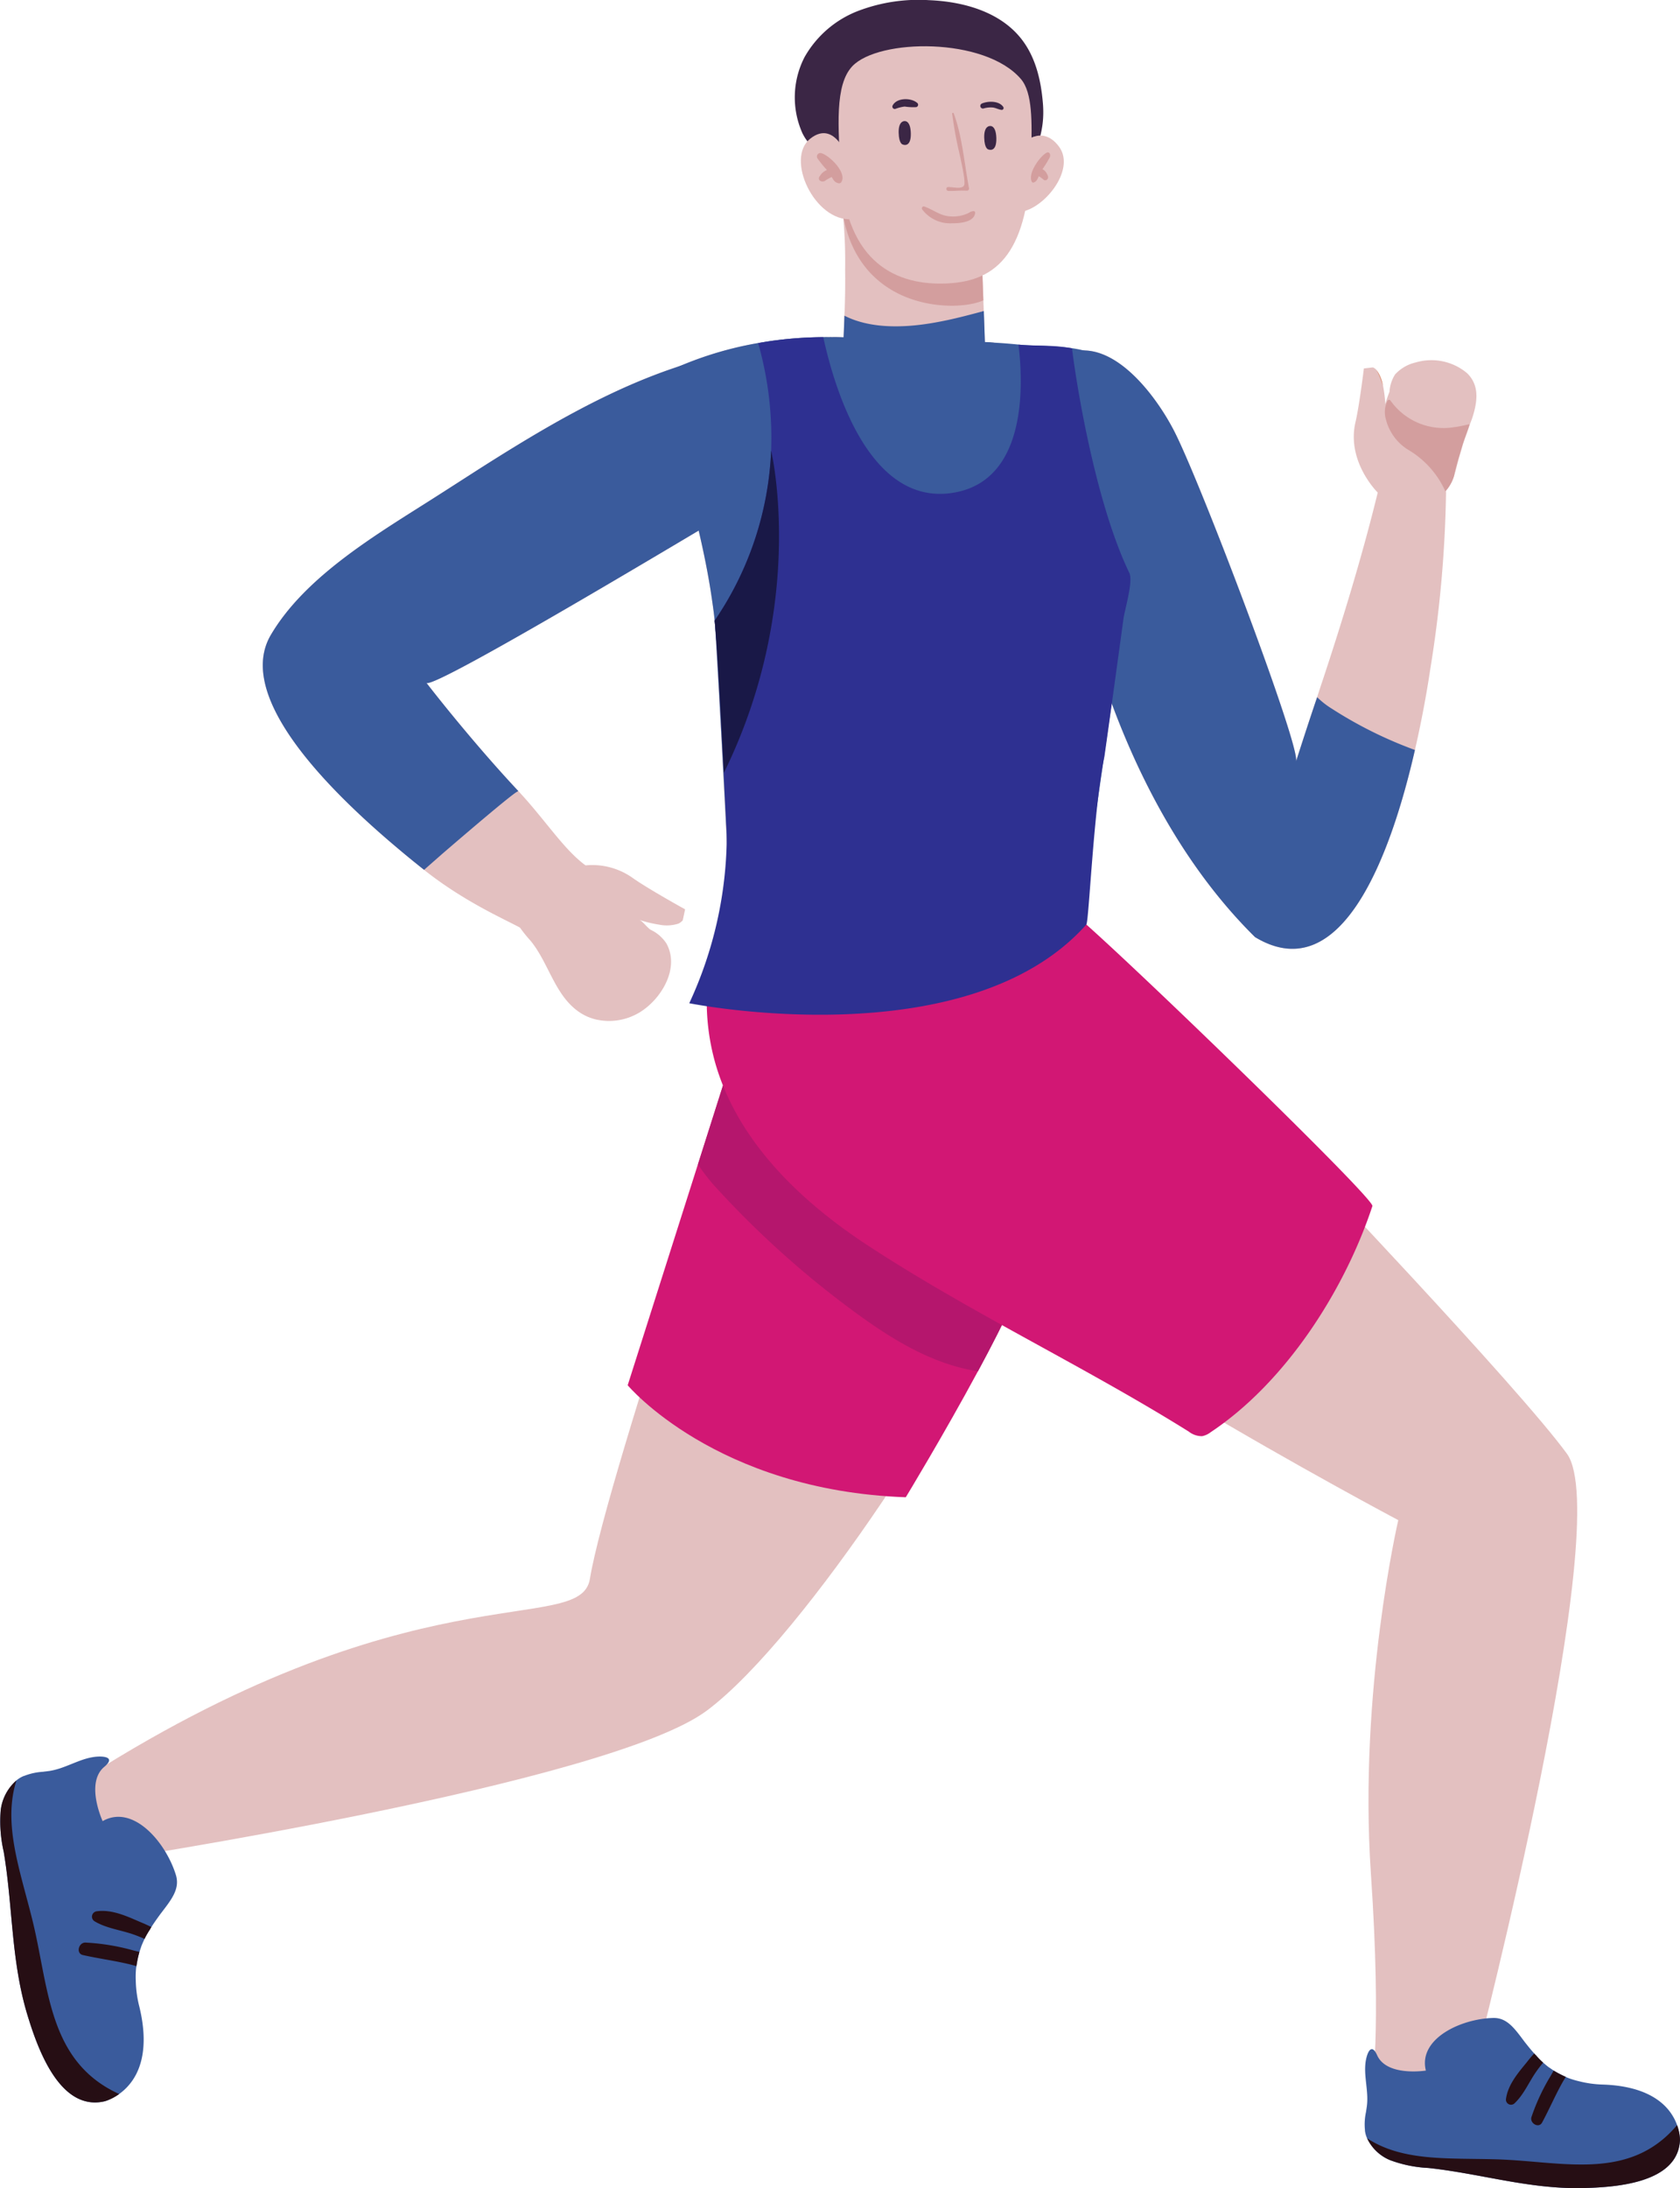 <?xml version="1.0" encoding="UTF-8"?>
<svg xmlns="http://www.w3.org/2000/svg" width="256.787" height="334.361" viewBox="0 0 256.787 334.361">
  <g id="Raggruppa_125" data-name="Raggruppa 125" transform="translate(-134.011 -17.257)">
    <path id="Tracciato_143" data-name="Tracciato 143" d="M258.063,40.993a8.445,8.445,0,0,0-7.83-1.666,6.137,6.137,0,0,0-3.2,1.852,5.56,5.56,0,0,0-.846,2.645,15.734,15.734,0,0,0-.635,1.878,21.322,21.322,0,0,0-.344-2.751,5.45,5.45,0,0,0-1.008-2.463,1.35,1.35,0,0,0-.553-.394l-1.375.159s-.688,5.634-1.27,8.147c-1.455,6.084,3.386,10.819,3.386,10.819-2.463,10.118-5.766,20.685-8.332,28.435-.317.952-.635,1.878-.926,2.83-1.111,3.254-2.169,6.533-3.227,9.813.688-2.222-14.2-41.608-18.463-50.152-2.407-4.841-8.015-12.7-14.1-12.644-1.4,0-2.83,1.349-3.439,2.619a4.98,4.98,0,0,0-.317,2.169c-.053,3.624-.926,6.854-.582,10.448,2.566,25.951,11.744,55.759,30.631,74.41,13.331,8.065,20.844-12.858,24.441-28.594,1.164-5.055,1.931-9.552,2.354-12.408a184.449,184.449,0,0,0,2.4-26.9c0-.114-.024-.2-.026-.307a6.246,6.246,0,0,0,1.254-2.262c.317-.979.529-2.037.82-2.989.159-.555.344-1.164.529-1.8.291-.979.741-2.037,1.085-3.148a14.247,14.247,0,0,0,.582-1.693C259.676,44.828,259.782,42.686,258.063,40.993Z" transform="translate(100.208 33.304)" fill="#e3c0c0"></path>
    <path id="Tracciato_144" data-name="Tracciato 144" d="M231.924,43.263a7.229,7.229,0,0,0-1.706-2.8A10.348,10.348,0,0,0,223.4,37.74a20.145,20.145,0,0,0-5.444.452,40.2,40.2,0,0,0-4.679,1.251c-10.8,3.452-20.9,9.414-30.591,15.561-2.352,1.505-4.679,3.008-6.988,4.481-8.663,5.542-19.9,12-25.29,21.177-5.243,8.975,7.438,22.544,19.648,32.779,1.262,1.066,2.542,2.1,3.79,3.092,6.076,4.827,12.17,7.475,14.657,8.824a21.826,21.826,0,0,0,1.6,1.986c2.886,3.481,3.753,8.671,7.814,11.152a7.67,7.67,0,0,0,2.108.878,9.017,9.017,0,0,0,6.787-1.069c3.306-2.024,6.174-6.764,4.071-10.536a5.81,5.81,0,0,0-2.41-2.079c-.518-.328-1.262-1.365-1.746-1.521a18.559,18.559,0,0,0,3.05.738,5.85,5.85,0,0,0,2.97-.164,2.073,2.073,0,0,0,.64-.5l.36-1.677s-5.6-3.09-8-4.788a10.664,10.664,0,0,0-7.216-1.928c-3.343-2.439-6.137-6.928-10.276-11.361-7.211-7.7-13.649-16.014-14.035-16.524,1.317.955,42.407-23.8,47.858-26.988a23.265,23.265,0,0,0,9.29-9.665A11.17,11.17,0,0,0,231.924,43.263Z" transform="translate(24.982 33.642)" fill="#e3c0c0"></path>
    <path id="Tracciato_145" data-name="Tracciato 145" d="M250.074,98.554c-3.6,15.736-11.11,36.659-24.441,28.594C206.747,108.5,197.569,78.689,195,52.737c-.344-3.6.529-6.824.582-10.448a4.98,4.98,0,0,1,.317-2.169c.608-1.267,2.037-2.619,3.439-2.619,6.084-.053,11.692,7.806,14.1,12.644C217.7,58.691,232.59,98.075,231.9,100.3c1.058-3.28,2.116-6.557,3.227-9.813a12.831,12.831,0,0,0,2.275,1.775A63.853,63.853,0,0,0,250.074,98.554Z" transform="translate(100.208 33.304)" fill="#3a5b9c"></path>
    <path id="Tracciato_146" data-name="Tracciato 146" d="M244.444,75.462s-24.507,71.339-27.136,87.316c-1.473,8.943-27.152-2.182-79.124,31.681l4.722,11.427s77.177-11.744,92.265-22.984,41.447-52.355,44.354-63.7S244.444,75.462,244.444,75.462Z" transform="translate(6.865 95.755)" fill="#e3c0c0"></path>
    <path id="Tracciato_147" data-name="Tracciato 147" d="M137.46,121.776a4.067,4.067,0,0,0-.939.6,7.158,7.158,0,0,0-2.4,4.534,20.574,20.574,0,0,0,.45,6.322c1.413,8.351,1.108,16.535,3.584,24.825,1.5,4.946,4.88,14.974,11.858,13.342,0,0,.127-.032.346-.111a8.077,8.077,0,0,0,1.867-1,8.159,8.159,0,0,0,1.3-1.151c1.838-1.992,3.37-5.666,1.78-12.207a17.382,17.382,0,0,1-.54-3.925,13.885,13.885,0,0,1,.04-1.857c.013-.148.04-.275.061-.4a19.714,19.714,0,0,1,.458-2.174l.259-.759a1.838,1.838,0,0,1,.1-.275c.13-.323.283-.656.423-.955a12.26,12.26,0,0,1,.857-1.479.723.723,0,0,1,.106-.2c.034-.045.045-.079.082-.127.466-.743.934-1.375,1.378-1.992,1.645-2.153,3.021-3.8,2.37-5.952-1.558-5.065-6.578-10.877-11.2-8.242,0,0-2.714-5.848.27-8.311,1.894-1.587-.423-1.688-1.751-1.468-2.285.37-4.3,1.759-6.682,2.119-.325.042-.624.074-.947.119a9.432,9.432,0,0,0-2.878.63A1,1,0,0,0,137.46,121.776Z" transform="translate(0 166.94)" fill="#3a5b9c"></path>
    <path id="Tracciato_148" data-name="Tracciato 148" d="M139.213,131.386c2.449.553,4.928.862,7.377,1.473l.794.214a15.622,15.622,0,0,1,.458-2.174c-.323-.074-.608-.138-.91-.217a33.433,33.433,0,0,0-7.332-1.206C138.549,129.442,138.084,131.135,139.213,131.386Z" transform="translate(7.481 184.615)" fill="#260e14"></path>
    <path id="Tracciato_149" data-name="Tracciato 149" d="M139.992,127.714a.828.828,0,0,0-.3,1.5c1.8,1.1,4.013,1.338,5.989,2.037.553.19,1.127.426,1.677.672a12.26,12.26,0,0,1,.857-1.479.723.723,0,0,1,.106-.2c.034-.045.045-.079.082-.127-.574-.294-1.161-.55-1.735-.788C144.587,128.425,142.291,127.367,139.992,127.714Z" transform="translate(8.744 181.606)" fill="#260e14"></path>
    <path id="Tracciato_150" data-name="Tracciato 150" d="M136.521,120.111a7.158,7.158,0,0,0-2.4,4.534,20.574,20.574,0,0,0,.45,6.322c1.413,8.351,1.108,16.535,3.584,24.825,1.5,4.946,4.88,14.974,11.858,13.342,0,0,.127-.032.346-.111a7.774,7.774,0,0,0,1.867-1c-10.887-4.952-10.715-16.225-13.242-26.5C137.09,133.839,134.41,126.769,136.521,120.111Z" transform="translate(0 169.209)" fill="#260e14"></path>
    <path id="Tracciato_151" data-name="Tracciato 151" d="M231.7,105.425c0,2.828-3.73,10.525-7.883,18.222-5.184,9.628-11.03,19.257-11.03,19.257-29.044-1.032-42.507-17.114-42.507-17.114l14.575-45.838S231.7,98.994,231.7,105.425Z" transform="translate(59.672 103.142)" fill="#d21774"></path>
    <path id="Tracciato_152" data-name="Tracciato 152" d="M225.024,105.425c0,2.828-3.73,10.525-7.883,18.222-6.9-1.029-13.093-4.838-18.728-8.964a144.356,144.356,0,0,1-21.082-18.86,29.05,29.05,0,0,1-2.989-3.783l3.835-12.088S225.024,98.994,225.024,105.425Z" transform="translate(66.351 103.142)" fill="#b5166d"></path>
    <path id="Tracciato_153" data-name="Tracciato 153" d="M194.392,74.82s-19.159,14.12-4.634,31.009,75.217,49.014,75.217,49.014-6.084,26.1-4.185,54.006c1.685,24.748.108,33.278.108,33.278l16.122-5.515s21.132-81.756,13.734-91.918S249.13,98.61,249.13,98.61Z" transform="translate(82.761 94.699)" fill="#e3c0c0"></path>
    <path id="Tracciato_154" data-name="Tracciato 154" d="M238.207,59.77c.965,3.079.794,6.645.809,9.959.045,11.258,3.095,22.425,2.066,33.7-.862,9.435-1.976,18.783-3.373,28.208-.066.481-.918,6.113-1.116,7.38a10.355,10.355,0,0,0-.214,1.346c-.013.1-.135.116-.352.167a110.514,110.514,0,0,1-11.763,1.42c-10.377.709-25.941.537-40.912-4.536a5.725,5.725,0,0,0-.005-.672c-.037-.942-2.177-42.685-2.412-44.872-.093-.987-.228-1.939-.381-3.018-1.873-13.276-7.1-28.573-8.594-32.755a1.412,1.412,0,0,1,.577-1.661c.045-.032.066-.058.114-.09a54.11,54.11,0,0,1,14.934-4.883c.928-.159,1.883-.323,2.865-.439l.762-.093a63.12,63.12,0,0,1,6.33-.373c.323-.013.674-.008,1.024,0a.27.27,0,0,1,.2,0c.622-.024,1.246,0,1.873.026,0,0,.069-1.3.13-3.3.016-.5.053-1.029.061-1.6.053-1.651.077-3.544.048-5.46a74.133,74.133,0,0,0-.272-7.763,2.754,2.754,0,0,0-.077-.64l-.008-.272a4.552,4.552,0,0,0,.365.331c.14.132.331.286.553.458a2.123,2.123,0,0,0,.272.217c.439.323.955.685,1.553,1.111a21.86,21.86,0,0,0,3.473,1.979c.212.1.447.2.659.3a.323.323,0,0,0,.235.1,5.187,5.187,0,0,0,.841.373,24.759,24.759,0,0,0,2.981.989c.619.177,1.28.3,1.944.442.436.1.915.143,1.423.23a21.249,21.249,0,0,0,3.113.2,16.147,16.147,0,0,0,2.5-.1,7.984,7.984,0,0,0,1.325-.156l.481,13.292s.3.016.8.029c.177.029.4.029.653.071,4.364.751,9.742,3.261,12.726,6.941A10.2,10.2,0,0,1,238.207,59.77Z" transform="translate(62.31 20.219)" fill="#e3c0c0"></path>
    <path id="Tracciato_155" data-name="Tracciato 155" d="M242.246,47.837c.156.873.265,1.733.365,2.5,1.246,9.594,2.412,19.222,1.225,28.882-1.074,8.372-6.264,44.007-6.333,44.462a22.7,22.7,0,0,1-5.774,4.671c-9.6,5.4-21.5,2.875-32.154.2-5.727-1.439-11.771-3.063-16.463-6.491-.336-6.835-1.942-37.357-2.177-39.545-.093-.987-.228-1.939-.381-3.018-1.873-13.276-7.1-28.573-8.594-32.755a1.412,1.412,0,0,1,.577-1.661c.045-.032.066-.058.114-.09a54.11,54.11,0,0,1,14.934-4.883c.928-.159,1.883-.323,2.865-.439l.762-.093a63.12,63.12,0,0,1,6.33-.373c.323-.013.674-.008,1.024,0a.27.27,0,0,1,.2,0c.622-.024,1.246,0,1.873.026,0,0,.069-1.3.13-3.3,4.19,2.143,9.708,1.836,14.263.971,2.365-.429,4.708-1.055,7.049-1.682,0,0,.026.844.032.894l.132,3.843s.3.016.8.029c.18.029.4.026.653.071.9.042,2.193.14,3.679.288,3.127.315,8.668.069,11.43,1.428C240.969,42.849,241.8,45.4,242.246,47.837Z" transform="translate(62.31 29.565)" fill="#3a5b9c"></path>
    <path id="Tracciato_156" data-name="Tracciato 156" d="M212.941,151.214a3.794,3.794,0,0,0,.307,1.005,6.716,6.716,0,0,0,3.492,3.33,19.372,19.372,0,0,0,5.84,1.2c7.92.846,15.252,3.209,23.388,3.079,4.864-.1,14.8-.606,15.1-7.34,0,0,0-.124-.013-.344a7.806,7.806,0,0,0-1.14-3.415c-1.333-2.172-4.272-4.5-10.6-4.722a16.474,16.474,0,0,1-3.693-.51,13.245,13.245,0,0,1-1.669-.508c-.132-.05-.241-.106-.349-.159a18.869,18.869,0,0,1-1.854-.968l-.622-.429a1.584,1.584,0,0,1-.225-.156c-.257-.2-.521-.423-.754-.627a11.794,11.794,0,0,1-1.124-1.151.776.776,0,0,1-.148-.145c-.032-.045-.061-.064-.093-.106-.558-.614-1.008-1.2-1.455-1.756-1.531-2.039-2.674-3.7-4.785-3.664-4.983.119-11.522,3.187-10.316,8.044,0,0-5.986.968-7.457-2.362-.955-2.119-1.635-.048-1.775,1.211-.246,2.166.5,4.346.214,6.592-.042.3-.09.585-.132.889a8.822,8.822,0,0,0-.161,2.764A.827.827,0,0,0,212.941,151.214Z" transform="translate(129.726 191.781)" fill="#3a5b9c"></path>
    <path id="Tracciato_157" data-name="Tracciato 157" d="M224.163,144.807c1.124-2.079,2.037-4.243,3.214-6.306l.4-.664a14.97,14.97,0,0,1-1.854-.968c-.148.272-.278.516-.426.767a31.367,31.367,0,0,0-2.963,6.335C222.235,144.913,223.647,145.765,224.163,144.807Z" transform="translate(145.561 196.778)" fill="#260e14"></path>
    <path id="Tracciato_158" data-name="Tracciato 158" d="M221.038,142.88a.777.777,0,0,0,1.278.653c1.455-1.349,2.235-3.291,3.37-4.9.312-.45.672-.91,1.037-1.346a11.794,11.794,0,0,1-1.124-1.151.776.776,0,0,1-.148-.145c-.032-.045-.061-.064-.093-.106-.413.444-.8.907-1.156,1.368C222.85,138.9,221.308,140.711,221.038,142.88Z" transform="translate(143.157 195.152)" fill="#260e14"></path>
    <path id="Tracciato_159" data-name="Tracciato 159" d="M213.01,142.035a6.716,6.716,0,0,0,3.492,3.33,19.372,19.372,0,0,0,5.84,1.2c7.92.846,15.252,3.209,23.388,3.079,4.864-.1,14.8-.606,15.1-7.34,0,0,0-.124-.013-.344a7.314,7.314,0,0,0-.428-1.941c-7.256,8.6-17.424,5.568-27.369,5.237C225.585,145.016,218.5,145.643,213.01,142.035Z" transform="translate(129.964 201.965)" fill="#260e14"></path>
    <path id="Tracciato_160" data-name="Tracciato 160" d="M276.595,123.83c-4.275,12.943-13.289,26.946-24.706,34.545a3.186,3.186,0,0,1-1.323.614,3.238,3.238,0,0,1-2.039-.7c-15.963-9.972-33.165-18.048-49.012-28.411-10.364-6.779-19.936-15.963-23.351-27.867a34.676,34.676,0,0,1-.278-17.873c.976-3.917,6.663-16.458,10.123-18.849,6.147-4.251,40.148,9.819,45.525,14.358C238.743,85.735,276.973,122.693,276.595,123.83Z" transform="translate(67.186 77.721)" fill="#d21774"></path>
    <path id="Tracciato_161" data-name="Tracciato 161" d="M213.589,45.123c-7.216-.862-14.435-1.817-21.608-3-4.214-.693-8.652-.09-10.858-4.476a13.429,13.429,0,0,1,.315-11.67,16.021,16.021,0,0,1,8.189-7.052,25.928,25.928,0,0,1,10.819-1.643c5.229.209,10.787,1.748,14.056,5.835,2.24,2.8,3.063,6.372,3.359,9.874s-.5,5.782-1.722,9.028c-.156.413-1.206,3.79-2.055,3.608C213.859,45.584,213.639,45.129,213.589,45.123Z" transform="translate(75.553)" fill="#3b2645"></path>
    <path id="Tracciato_162" data-name="Tracciato 162" d="M193.4,26.457s3.074-3.285,5.75.328-2.587,9.938-6.343,10.014C192.811,36.8,192.888,27.917,193.4,26.457Z" transform="translate(96.734 12.885)" fill="#e3c0c0"></path>
    <path id="Tracciato_163" data-name="Tracciato 163" d="M182.7,29.536c2.473,15.374,17.812,15.21,21.513,13.406l-.249-6.9A26.782,26.782,0,0,1,182.7,29.536Z" transform="translate(80.103 20.2)" fill="#d39e9e"></path>
    <path id="Tracciato_164" data-name="Tracciato 164" d="M210.332,24.931c1.8,2.1,1.7,6.563,1.576,11.5-.373,14.948-5.108,19.352-12.776,19.738s-15.474-3-16.323-16.934c-.423-6.965-.934-13.408,1.756-16.252C188.573,18.744,204.82,18.5,210.332,24.931Z" transform="translate(79.72 4.396)" fill="#e3c0c0"></path>
    <path id="Tracciato_165" data-name="Tracciato 165" d="M187.572,29.039s-1.979-6.314-5.846-3.251.682,12.691,6.351,12.321C188.077,38.11,189.244,31.256,187.572,29.039Z" transform="translate(76.132 12.656)" fill="#e3c0c0"></path>
    <path id="Tracciato_166" data-name="Tracciato 166" d="M191.541,28.122s1.262.555,1.2-1.741c-.058-2.063-.992-1.838-.992-1.838s-.9-.058-.862,1.746S191.541,28.122,191.541,28.122Z" transform="translate(93.56 11.975)" fill="#3b2645"></path>
    <path id="Tracciato_167" data-name="Tracciato 167" d="M186.6,27.841s1.262.553,1.2-1.74c-.058-2.063-.992-1.841-.992-1.841s-.9-.056-.865,1.748S186.6,27.841,186.6,27.841Z" transform="translate(85.428 11.508)" fill="#3b2645"></path>
    <path id="Tracciato_168" data-name="Tracciato 168" d="M188.925,35.122c.659-.061,2.135.415,2.481-.272.291-.574-.561-4.1-.677-4.706a58.65,58.65,0,0,1-1.148-6.253c-.013-.114.185-.167.23-.048,1.317,3.5,1.637,7.761,2.346,11.44a.325.325,0,0,1-.333.389c-.958-.069-1.9.079-2.854.029C188.65,35.685,188.586,35.154,188.925,35.122Z" transform="translate(89.968 10.724)" fill="#d39e9e"></path>
    <path id="Tracciato_169" data-name="Tracciato 169" d="M190.879,23.409c.952-.418,2.685-.444,3.3.558a.287.287,0,0,1-.272.413c-.458-.048-.849-.294-1.307-.36a3.775,3.775,0,0,0-1.457.14A.4.4,0,0,1,190.879,23.409Z" transform="translate(93.203 9.671)" fill="#3b2645"></path>
    <path id="Tracciato_170" data-name="Tracciato 170" d="M185.6,24c.6-1.28,2.9-1.275,3.83-.4a.371.371,0,0,1-.2.6,8.658,8.658,0,0,1-1.767-.085,5.89,5.89,0,0,0-1.439.362A.368.368,0,0,1,185.6,24Z" transform="translate(84.826 9.426)" fill="#3b2645"></path>
    <path id="Tracciato_171" data-name="Tracciato 171" d="M187.625,29.193c1.524.511,2.444,1.476,4.166,1.521a5.41,5.41,0,0,0,2.492-.458c.45-.212.41-.3.9-.354a.24.24,0,0,1,.246.286c-.177,1.463-2.455,1.576-3.574,1.576a5.35,5.35,0,0,1-4.528-2.129C187.189,29.444,187.382,29.113,187.625,29.193Z" transform="translate(87.633 19.615)" fill="#d39e9e"></path>
    <path id="Tracciato_172" data-name="Tracciato 172" d="M173.85,116.533c-1.249-.992-2.529-2.026-3.79-3.092-12.21-10.234-24.891-23.8-19.648-32.779,5.385-9.173,16.627-15.635,25.29-21.177,2.309-1.473,4.637-2.976,6.988-4.481,9.692-6.147,19.788-12.109,30.591-15.561a40.2,40.2,0,0,1,4.679-1.251,20.145,20.145,0,0,1,5.444-.452,10.348,10.348,0,0,1,6.814,2.727,7.229,7.229,0,0,1,1.706,2.8,11.17,11.17,0,0,1-.558,8.049,23.265,23.265,0,0,1-9.29,9.665c-5.452,3.187-46.541,27.943-47.858,26.988.386.511,6.824,8.822,14.035,16.524-.093.04-.159.1-.251.143-1.045.63-6.634,5.372-11.361,9.441C175.662,114.943,174.721,115.758,173.85,116.533Z" transform="translate(24.982 33.642)" fill="#3a5b9c"></path>
    <path id="Tracciato_173" data-name="Tracciato 173" d="M181.937,26.129a.527.527,0,0,0-.624.794,16.273,16.273,0,0,0,1.436,1.764,2.066,2.066,0,0,0-1.018.828c-.082.122-.119.151-.143.2-.3.561.386.891.831.645a7.375,7.375,0,0,1,1.066-.606c.241.458.476.865,1.066.958a.4.4,0,0,0,.378-.151C185.878,29.158,183.2,26.518,181.937,26.129Z" transform="translate(77.66 14.548)" fill="#d39e9e"></path>
    <path id="Tracciato_174" data-name="Tracciato 174" d="M196.019,26.094c.37-.167.653.3.429.759a18.037,18.037,0,0,1-1.1,1.78,1.507,1.507,0,0,1,.714.783c.056.114.082.143.1.185.2.542-.307.889-.622.659a4.844,4.844,0,0,0-.757-.561c-.19.455-.373.865-.8.973a.246.246,0,0,1-.272-.135C193.062,29.191,195.091,26.512,196.019,26.094Z" transform="translate(98.004 14.48)" fill="#d39e9e"></path>
    <path id="Tracciato_175" data-name="Tracciato 175" d="M241.1,72.749C236.01,62.2,233.066,44.4,232.341,38.436c-3.079-.566-5.69-.309-8.184-.561.717,5.811,1.415,20.473-9.626,22.574-13.043,2.471-18.474-15.72-20.206-23.714a58.913,58.913,0,0,0-7.092.466c-.992.122-1.936.28-2.865.439a52.893,52.893,0,0,1,1.984,16.426,49.673,49.673,0,0,1-8.634,25.981c.37,3.5.907,13.519,1.413,23.256.159,3.243.309,6.451.444,9.39a61.294,61.294,0,0,1-5.735,25.819s42.364,8.536,60.69-12.019c.4-.468,1.114-17.831,2.764-25.666.661-4.61,2.584-18.6,2.9-20.981C240.39,78.354,241.736,74.053,241.1,72.749Z" transform="translate(65.525 32.044)" fill="#2e3091"></path>
    <path id="Tracciato_176" data-name="Tracciato 176" d="M175.31,69.352c.365,3.415.9,13.435,1.41,23.171,12.789-25.991,7.221-49.237,7.221-49.237a49.673,49.673,0,0,1-8.634,25.981Z" transform="translate(67.937 42.823)" fill="#191847"></path>
    <path id="Tracciato_177" data-name="Tracciato 177" d="M213.552,38.63a5.655,5.655,0,0,1,.971,2.389A11.931,11.931,0,0,0,213.552,38.63Z" transform="translate(130.855 35.161)" fill="#e0855c"></path>
    <path id="Tracciato_178" data-name="Tracciato 178" d="M226.991,44.083c-.344,1.108-.767,2.169-1.085,3.148-.185.635-.37,1.241-.529,1.8-.344,1.135-.608,2.143-.767,2.96a6.086,6.086,0,0,1-1.323,2.357,14.016,14.016,0,0,0-5.5-6.245,7.631,7.631,0,0,1-3.571-4.679,3.972,3.972,0,0,1,.185-2.859.356.356,0,0,1,.291-.212c.106,0,.159.082.212.132a9.934,9.934,0,0,0,9.76,4.047C225.4,44.451,226.224,44.242,226.991,44.083Z" transform="translate(131.65 37.993)" fill="#d39e9e"></path>
  </g>
</svg>
